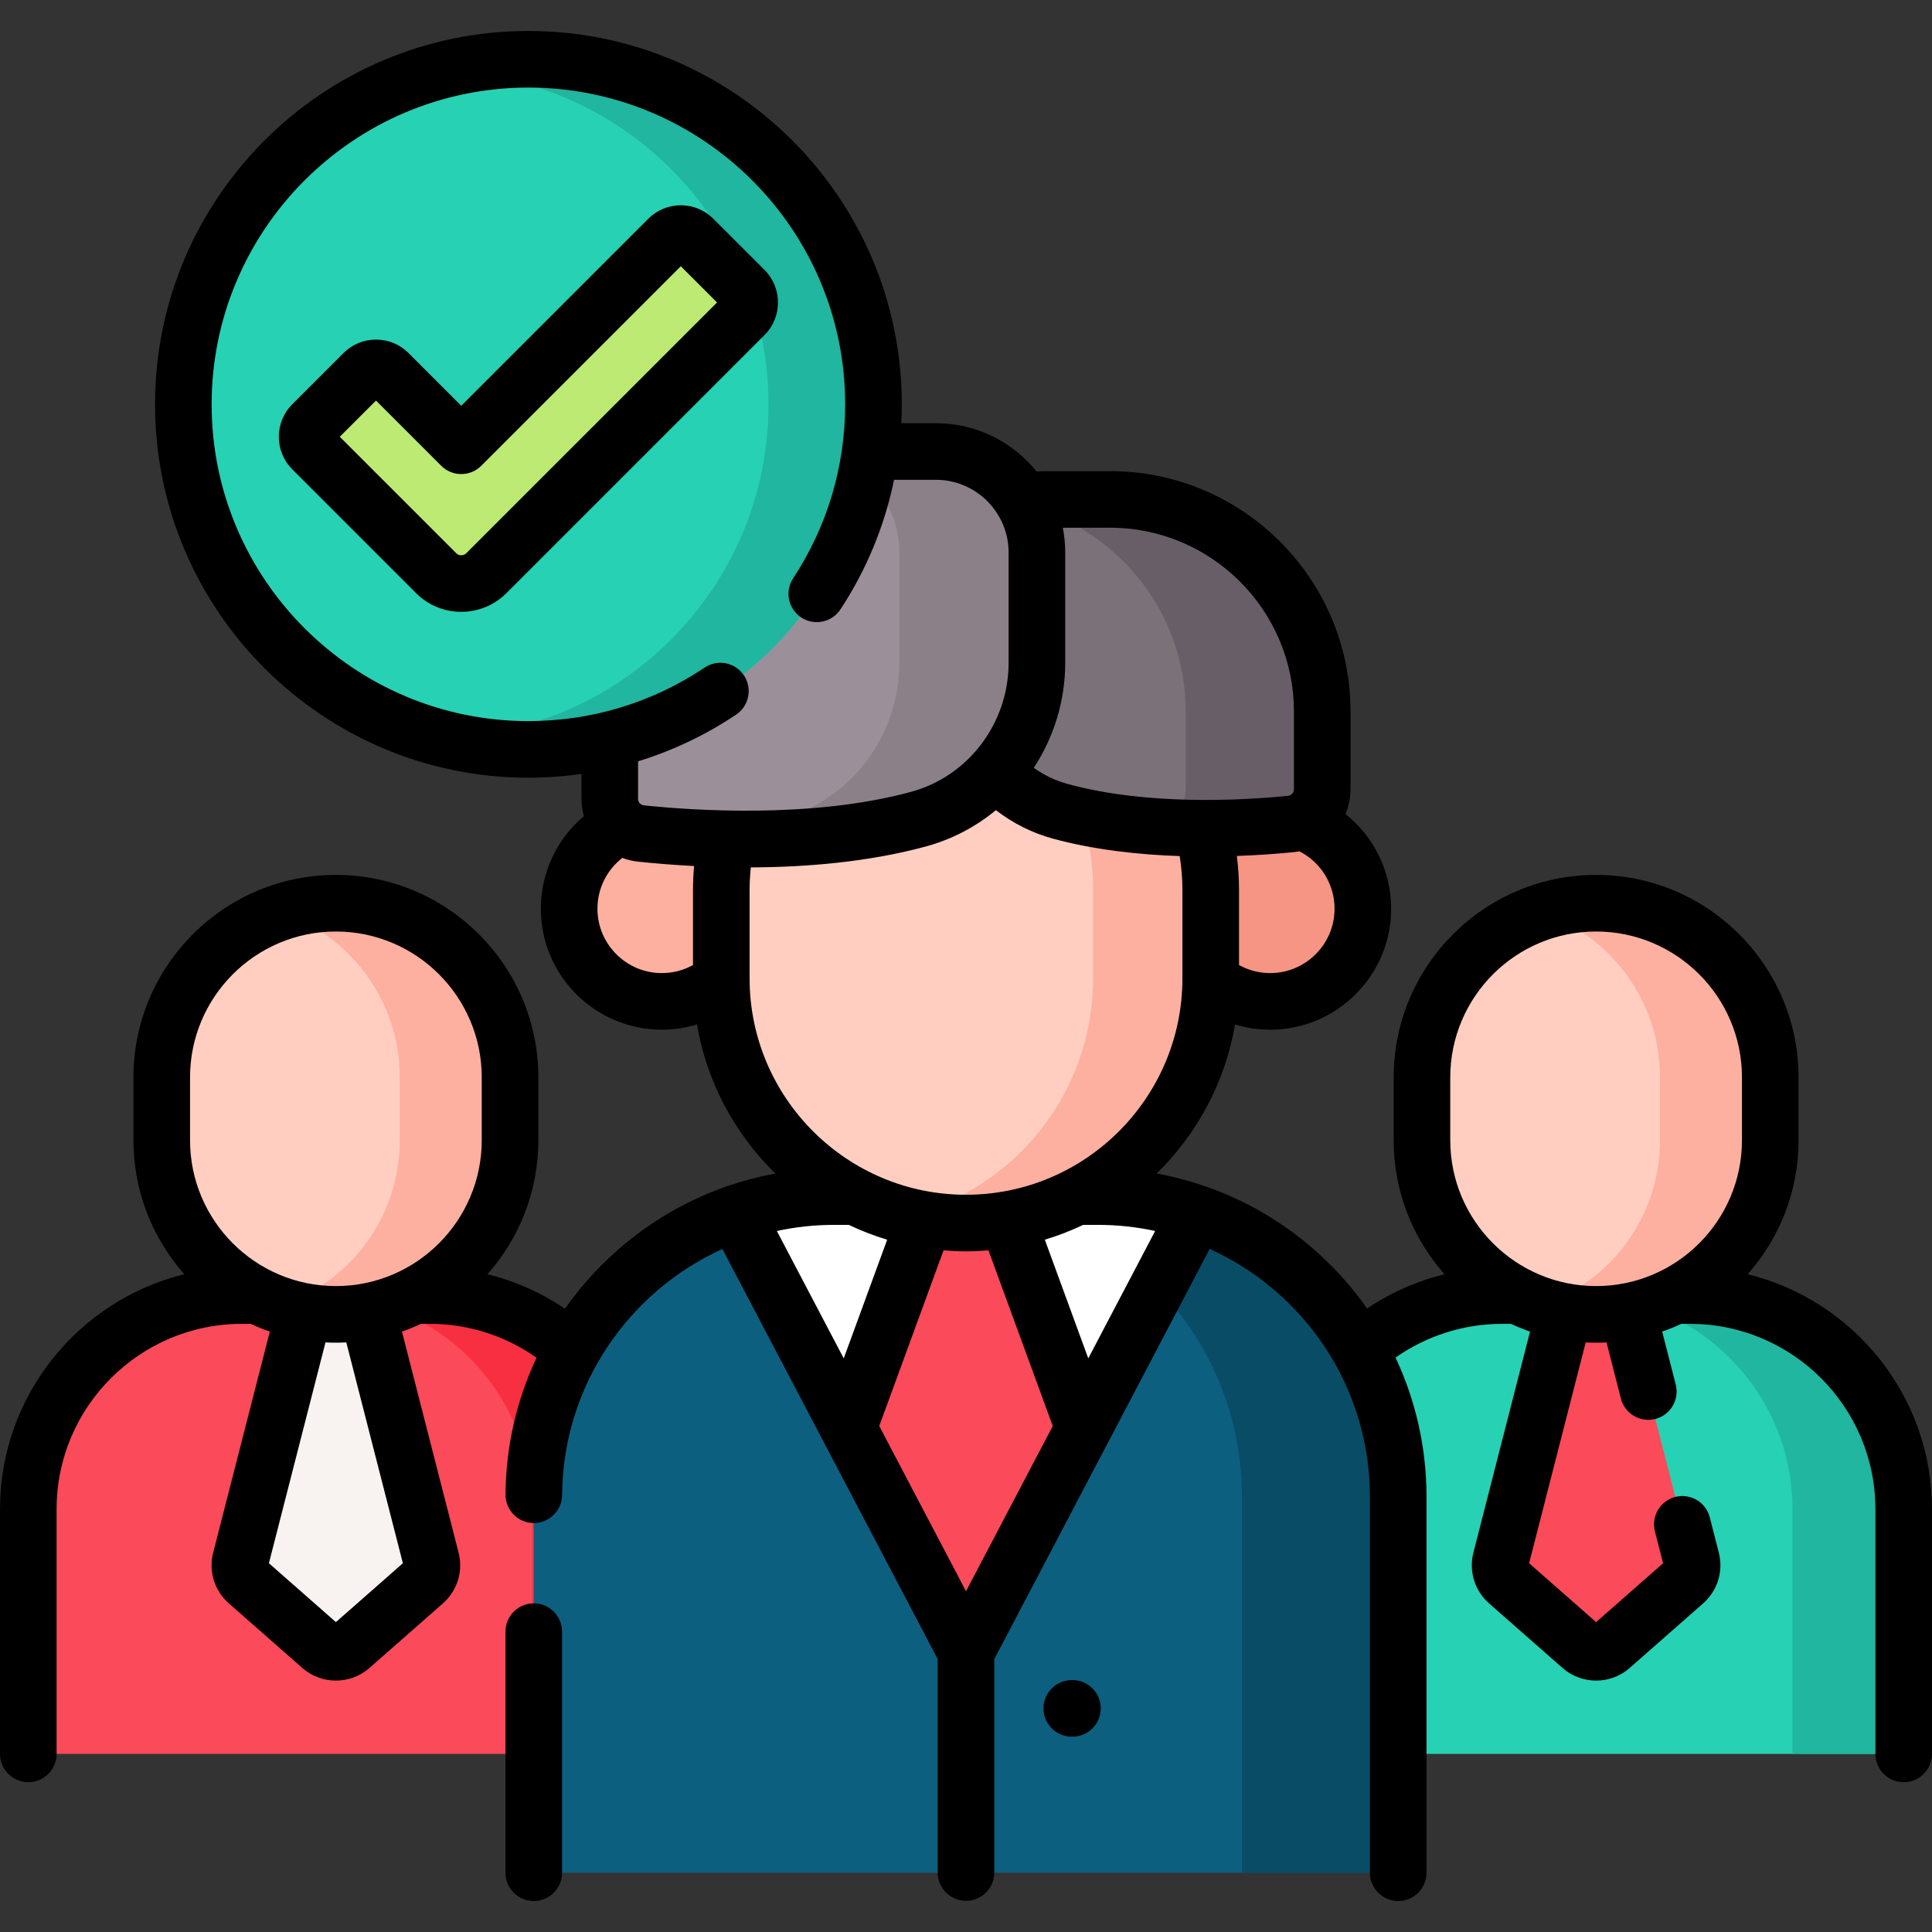 <svg id="Capa_1" enable-background="new 0 0 512 512" height="512" viewBox="0 0 512 512" width="512" xmlns="http://www.w3.org/2000/svg"><rect x="0" y="0" width="512" height="512" fill="#333333" stroke="none"/><g><g><g><g><g><g><g><g><path d="m504.5 464.795h-163.03v-64.854c0-31.266 25.346-56.611 56.611-56.611h49.807c31.266 0 56.611 25.346 56.611 56.611v64.854z" fill="#27d1b3"/><g><g><path d="m446.394 419.283-19.468 17.115c-2.254 1.981-5.628 1.981-7.882 0l-19.468-17.115c-1.687-1.483-2.399-3.788-1.841-5.965l17.932-69.987h14.637l17.932 69.987c.557 2.176-.155 4.481-1.842 5.965z" fill="#fb4a59"/></g></g><path d="m504.5 399.941v64.854h-29.465v-64.854c0-31.257-25.353-56.611-56.611-56.611h29.465c31.258.001 56.611 25.354 56.611 56.611z" fill="#20b69f"/><g><g><path d="m422.985 348.324c-25.489 0-46.152-20.663-46.152-46.152v-16.66c0-25.489 20.663-46.152 46.152-46.152 25.489 0 46.152 20.663 46.152 46.152v16.66c0 25.489-20.663 46.152-46.152 46.152z" fill="#ffcec0"/><path d="m469.138 285.517v16.655c0 25.489-20.663 46.152-46.152 46.152-5.098 0-10.014-.83-14.606-2.361 18.328-6.122 31.533-23.413 31.533-43.791v-16.655c0-12.738-5.163-24.282-13.516-32.636-5.007-5.007-11.142-8.859-18.017-11.155 4.592-1.531 9.508-2.361 14.606-2.361 12.738 0 24.282 5.163 32.636 13.516 8.353 8.354 13.516 19.898 13.516 32.636z" fill="#fdb0a0"/></g></g></g></g></g></g><g><g><g><path d="m170.53 464.795h-163.03v-64.854c0-31.266 25.346-56.611 56.611-56.611h49.807c31.266 0 56.611 25.346 56.611 56.611v64.854z" fill="#fb4a59"/><g><g><path d="m112.424 419.283-19.468 17.115c-2.254 1.981-5.628 1.981-7.882 0l-19.468-17.115c-1.687-1.483-2.399-3.788-1.841-5.965l17.932-69.987h14.637l17.932 69.987c.557 2.176-.155 4.481-1.842 5.965z" fill="#f8f3f1"/></g></g><path d="m170.53 399.941v64.854h-29.465v-64.854c0-31.257-25.353-56.611-56.611-56.611h29.465c31.258.001 56.611 25.354 56.611 56.611z" fill="#f82f40"/><g><g><path d="m89.015 348.324c-25.489 0-46.152-20.663-46.152-46.152v-16.66c0-25.489 20.663-46.152 46.152-46.152 25.489 0 46.152 20.663 46.152 46.152v16.66c0 25.489-20.663 46.152-46.152 46.152z" fill="#ffcec0"/><path d="m135.168 285.517v16.655c0 25.489-20.663 46.152-46.152 46.152-5.098 0-10.014-.83-14.606-2.361 18.328-6.122 31.533-23.413 31.533-43.791v-16.655c0-12.738-5.163-24.282-13.516-32.636-5.007-5.007-11.142-8.859-18.017-11.155 4.592-1.531 9.508-2.361 14.606-2.361 12.738 0 24.282 5.163 32.636 13.516 8.353 8.354 13.516 19.898 13.516 32.636z" fill="#fdb0a0"/></g></g></g></g></g></g><g><path d="m370.542 496.294h-229.084v-99.641c0-43.934 35.615-79.549 79.549-79.549h69.988c43.933 0 79.549 35.615 79.549 79.549v99.641z" fill="#0d5f7f"/><path d="m370.542 396.652v99.641h-41.404v-99.641c0-43.922-35.626-79.548-79.548-79.548h41.404c43.923.001 79.548 35.626 79.548 79.548z" fill="#094c66"/><path d="m317.084 321.489-61.084 116.343-61.084-116.343c8.172-2.83 16.96-4.378 26.098-4.378h69.972c9.138 0 17.926 1.548 26.098 4.378z" fill="#fff"/><path d="m287.174 378.445-31.174 59.387-31.174-59.387 22.452-61.334h17.444z" fill="#fb4a59"/><g><g><circle cx="175.391" cy="240.817" fill="#fdb0a0" r="24.562"/></g><g><circle cx="336.609" cy="240.817" fill="#f69583" r="24.562"/></g><g><path d="m256 324.121c-35.816 0-64.851-29.035-64.851-64.851v-23.411c0-35.816 29.035-64.851 64.851-64.851 35.816 0 64.851 29.035 64.851 64.851v23.411c0 35.816-29.035 64.851-64.851 64.851z" fill="#ffcec0"/><path d="m320.853 235.859v23.405c0 35.829-29.038 64.852-64.852 64.852-5.363 0-10.591-.646-15.578-1.893 28.287-6.97 49.259-32.509 49.259-62.959v-23.405c0-17.907-7.256-34.116-19.003-45.864-8.217-8.217-18.613-14.226-30.255-17.096 4.987-1.247 10.215-1.893 15.578-1.893 17.907 0 34.116 7.256 45.864 18.988 11.731 11.749 18.987 27.959 18.987 45.865z" fill="#fdb0a0"/></g><path d="m342.075 218.368c-12.989 1.289-38.889 2.681-61.091-3.363-15.785-4.297-26.612-18.82-26.612-35.18v-24.751c0-12.55 10.173-22.723 22.723-22.723h17.094c31.046 0 56.214 25.168 56.214 56.214v20.605c0 4.756-3.596 8.729-8.328 9.198z" fill="#7a7179"/><path d="m350.406 188.571v20.605c0 4.744-3.595 8.722-8.339 9.188-8.955.899-24.034 1.831-39.829.333 1.315-.117 2.53-.217 3.662-.333 4.727-.466 8.322-4.444 8.322-9.188v-20.605c0-27.047-19.074-49.616-44.49-54.992 2.297-.799 4.777-1.232 7.357-1.232h17.094c31.057 0 56.223 25.166 56.223 56.224z" fill="#685e67"/><path d="m169.843 220.884c14.711 1.553 46.483 3.574 73.583-3.803 18.607-5.065 31.369-22.184 31.369-41.469v-29.175c0-14.793-11.992-26.785-26.785-26.785h-20.15c-36.596 0-66.263 29.667-66.263 66.263v25.782c0 4.717 3.553 8.691 8.246 9.187z" fill="#9b8f99"/><path d="m274.791 146.428v29.177c0 19.291-12.766 36.418-31.358 41.477-22.386 6.092-47.952 5.776-64.446 4.61 9.304-.732 18.908-2.147 27.979-4.61 18.608-5.06 31.374-22.187 31.374-41.477v-29.177c0-12.616-8.738-23.202-20.489-26.032 3.262-.499 6.608-.749 10.003-.749h20.156c14.797.001 26.781 12.001 26.781 26.781z" fill="#8b8088"/></g></g></g><g><g><circle cx="140.033" cy="107.153" fill="#27d1b3" r="91.447"/><path d="m231.484 107.15c0 50.505-40.944 91.449-91.449 91.449-8.403 0-16.534-1.129-24.26-3.256 48.566-.16 87.892-39.589 87.892-88.193s-39.335-88.033-87.911-88.184c7.735-2.127 15.875-3.256 24.278-3.256 50.506 0 91.45 40.935 91.45 91.44z" fill="#20b69f"/></g><g><path d="m115.581 151.897-32.818-32.818c-1.837-1.837-1.837-4.817 0-6.654l13.553-13.553c1.837-1.837 4.817-1.837 6.654 0l19.264 19.264 54.859-54.858c1.837-1.837 4.817-1.837 6.654 0l13.553 13.553c1.837 1.837 1.837 4.817 0 6.654l-68.412 68.412c-3.673 3.675-9.632 3.675-13.307 0z" fill="#bcea73"/></g></g></g><g><path d="m463.156 337.682c8.379-9.468 13.481-21.901 13.481-35.509v-16.661c0-29.583-24.068-53.652-53.652-53.652s-53.652 24.068-53.652 53.652v16.661c0 13.612 5.104 26.048 13.488 35.517-7.308 1.792-14.263 4.859-20.532 9.078-10.33-14.719-25.096-26.106-42.341-32.206-.267-.111-.537-.208-.81-.286-4.079-1.397-8.292-2.501-12.617-3.283 10.687-10.441 18.153-24.152 20.777-39.501 2.99.906 6.114 1.388 9.311 1.388 17.679 0 32.062-14.383 32.062-32.062 0-9.948-4.574-19.101-12.107-25.086.856-2.019 1.339-4.233 1.339-6.561v-20.605c0-35.132-28.582-63.713-63.713-63.713h-17.094c-.798 0-1.596.041-2.391.103-6.29-7.801-15.916-12.805-26.694-12.805h-9.17c.083-1.661.14-3.326.14-4.998 0-54.56-44.388-98.947-98.947-98.947s-98.947 44.388-98.947 98.947 44.388 98.947 98.947 98.947c4.737 0 9.433-.343 14.064-1.002v6.597c0 1.593.223 3.136.638 4.599-7.155 6.021-11.406 14.936-11.406 24.523 0 17.679 14.383 32.062 32.062 32.062 3.198 0 6.322-.484 9.311-1.389 2.624 15.353 10.094 29.067 20.785 39.51-4.25.772-8.395 1.855-12.411 3.224-.42.107-.834.253-1.241.437-17.124 6.134-31.807 17.5-42.099 32.158-6.173-4.179-13.108-7.309-20.55-9.138 8.38-9.468 13.481-21.901 13.481-35.51v-16.661c0-29.583-24.068-53.652-53.652-53.652-29.583 0-53.651 24.068-53.651 53.652v16.661c0 13.608 5.102 26.041 13.481 35.509-28.004 6.87-48.846 32.171-48.846 62.261v64.854c0 4.142 3.358 7.5 7.5 7.5s7.5-3.358 7.5-7.5v-64.854c0-27.08 22.031-49.111 49.111-49.111h2.337c1.644.765 3.332 1.447 5.061 2.046l-15.009 58.581c-1.265 4.937.327 10.094 4.154 13.458l19.469 17.115c2.535 2.228 5.713 3.342 8.892 3.342s6.358-1.114 8.893-3.342l19.469-17.115c3.827-3.365 5.418-8.522 4.153-13.458l-15.009-58.581c1.729-.599 3.417-1.281 5.061-2.046h2.336c10.519 0 20.271 3.332 28.271 8.985-5.189 11.032-8.132 23.312-8.218 36.251-.027 4.142 3.308 7.522 7.45 7.55h.051c4.119 0 7.472-3.325 7.499-7.45.192-28.935 17.629-53.895 42.469-65.162l57.06 108.677v56.554c0 4.142 3.358 7.5 7.5 7.5s7.5-3.358 7.5-7.5v-56.554l57.071-108.7c25.013 11.311 42.471 36.482 42.471 65.671v99.642c0 4.142 3.358 7.5 7.5 7.5s7.5-3.358 7.5-7.5v-99.642c0-13.177-2.949-25.676-8.212-36.882 8.233-5.79 18.104-8.941 28.251-8.941h2.336c1.644.765 3.333 1.448 5.061 2.046l-15.01 58.58c-1.265 4.936.327 10.093 4.155 13.459l19.469 17.115c2.535 2.228 5.713 3.342 8.892 3.342s6.358-1.114 8.893-3.342l19.468-17.115c3.828-3.365 5.42-8.522 4.155-13.458l-2.397-9.356c-1.027-4.012-5.11-6.429-9.126-5.404-4.013 1.028-6.432 5.114-5.404 9.127l2.164 8.447-17.752 15.606-17.752-15.606 14.993-58.516c.914.047 1.834.07 2.759.07s1.846-.024 2.76-.07l3.811 14.873c.868 3.388 3.916 5.641 7.26 5.641.616 0 1.243-.077 1.867-.237 4.013-1.028 6.432-5.114 5.404-9.126l-3.594-14.028c1.741-.603 3.443-1.29 5.098-2.063.112.005.222.017.336.017h1.964c27.08 0 49.111 22.031 49.111 49.111v64.854c0 4.142 3.358 7.5 7.5 7.5s7.5-3.358 7.5-7.5v-64.854c-.002-30.091-20.844-55.392-48.846-62.26zm-412.793-52.17c0-21.313 17.339-38.652 38.652-38.652s38.652 17.339 38.652 38.652v16.661c0 21.313-17.339 38.652-38.652 38.652-21.313 0-38.651-17.339-38.651-38.652v-16.661zm56.404 128.758-17.751 15.606-17.753-15.606 14.992-58.516c.914.047 1.834.07 2.76.07.925 0 1.845-.024 2.759-.07zm229.842-156.391c-2.928 0-5.743-.743-8.258-2.14v-19.88c0-2.98-.194-6.003-.573-9.022 5.832-.208 10.992-.604 15.038-1.005.519-.051 1.029-.128 1.532-.225 5.701 2.899 9.324 8.743 9.324 15.21-.001 9.409-7.655 17.062-17.063 17.062zm-42.42-118.027c26.861 0 48.713 21.853 48.713 48.713v20.605c0 .9-.674 1.646-1.568 1.734-12.826 1.273-37.463 2.558-58.381-3.136-3.225-.878-6.272-2.345-8.992-4.29 5.295-8.066 8.334-17.691 8.334-27.868v-29.175c0-2.252-.225-4.452-.641-6.584h12.535zm-99.1 49.524c3.44-2.308 4.358-6.967 2.05-10.407s-6.967-4.357-10.407-2.05c-13.83 9.277-29.978 14.181-46.7 14.181-46.289 0-83.947-37.659-83.947-83.947s37.659-83.947 83.947-83.947 83.947 37.659 83.947 83.947c0 16.462-4.767 32.402-13.785 46.097-2.278 3.459-1.32 8.11 2.139 10.388 3.458 2.278 8.11 1.321 10.388-2.139 6.925-10.515 11.708-22.154 14.214-34.349h11.073c10.634 0 19.285 8.651 19.285 19.285v29.175c0 16.014-10.625 30.091-25.839 34.232-26.418 7.192-58.331 4.9-70.826 3.582-.875-.092-1.534-.836-1.534-1.73v-9.939c9.169-2.811 17.917-6.96 25.995-12.379zm-36.76 51.441c0-5.328 2.472-10.261 6.592-13.464 1.306.49 2.687.836 4.135.989 4.112.434 9.175.871 14.885 1.167-.189 2.127-.292 4.249-.292 6.35v19.88c-2.515 1.398-5.328 2.14-8.258 2.14-9.408 0-17.062-7.653-17.062-17.062zm40.32 18.453v-23.411c0-1.975.119-3.979.332-5.987 14.555-.062 31.105-1.388 46.415-5.555 6.939-1.889 13.206-5.223 18.527-9.621 4.485 3.469 9.621 6.058 15.091 7.547 11.005 2.996 22.786 4.266 33.614 4.629.475 3.009.723 6.031.723 8.989v23.411c0 31.624-25.728 57.351-57.351 57.351s-57.351-25.729-57.351-57.353zm57.351 162.428-22.991-43.789 17.041-46.552c1.964.161 3.945.265 5.95.265s3.985-.104 5.95-.265l17.041 46.552zm-34.994-97.094h3.938c3.262 1.557 6.659 2.87 10.166 3.93l-11.513 31.449-17.723-33.756c4.885-1.054 9.944-1.623 15.132-1.623zm67.396 35.379-11.512-31.449c3.511-1.061 6.913-2.376 10.178-3.935.036 0 .071.005.107.005h3.819c5.192 0 10.253.565 15.137 1.613zm95.931-57.811v-16.661c0-21.313 17.339-38.652 38.652-38.652s38.652 17.339 38.652 38.652v16.661c0 21.313-17.339 38.652-38.652 38.652s-38.652-17.339-38.652-38.652z"/><path d="m141.458 424.906c-4.142 0-7.5 3.358-7.5 7.5v63.888c0 4.142 3.358 7.5 7.5 7.5s7.5-3.358 7.5-7.5v-63.888c0-4.142-3.358-7.5-7.5-7.5z"/><path d="m284.227 445.24h-.172c-.008 0-.015 0-.022 0-4.132 0-7.488 3.344-7.5 7.479-.012 4.142 3.336 7.509 7.479 7.521h.173.021c4.132 0 7.488-3.344 7.5-7.479.011-4.142-3.337-7.51-7.479-7.521z"/><path d="m202.604 71.528-13.552-13.552c-2.306-2.306-5.371-3.576-8.631-3.576s-6.325 1.27-8.63 3.575l-49.556 49.555-13.961-13.961c-2.305-2.305-5.37-3.575-8.63-3.575s-6.325 1.27-8.63 3.575l-13.554 13.553c-4.759 4.759-4.759 12.501 0 17.26l32.818 32.818c3.297 3.297 7.626 4.945 11.957 4.945 4.33 0 8.661-1.648 11.958-4.945l68.412-68.412c4.758-4.758 4.758-12.5-.001-17.26zm-79.017 75.065c-.746.745-1.957.745-2.702 0l-30.841-30.842 9.601-9.601 17.288 17.288c2.928 2.929 7.677 2.929 10.606 0l52.883-52.881 9.601 9.6z"/></g></g></svg>